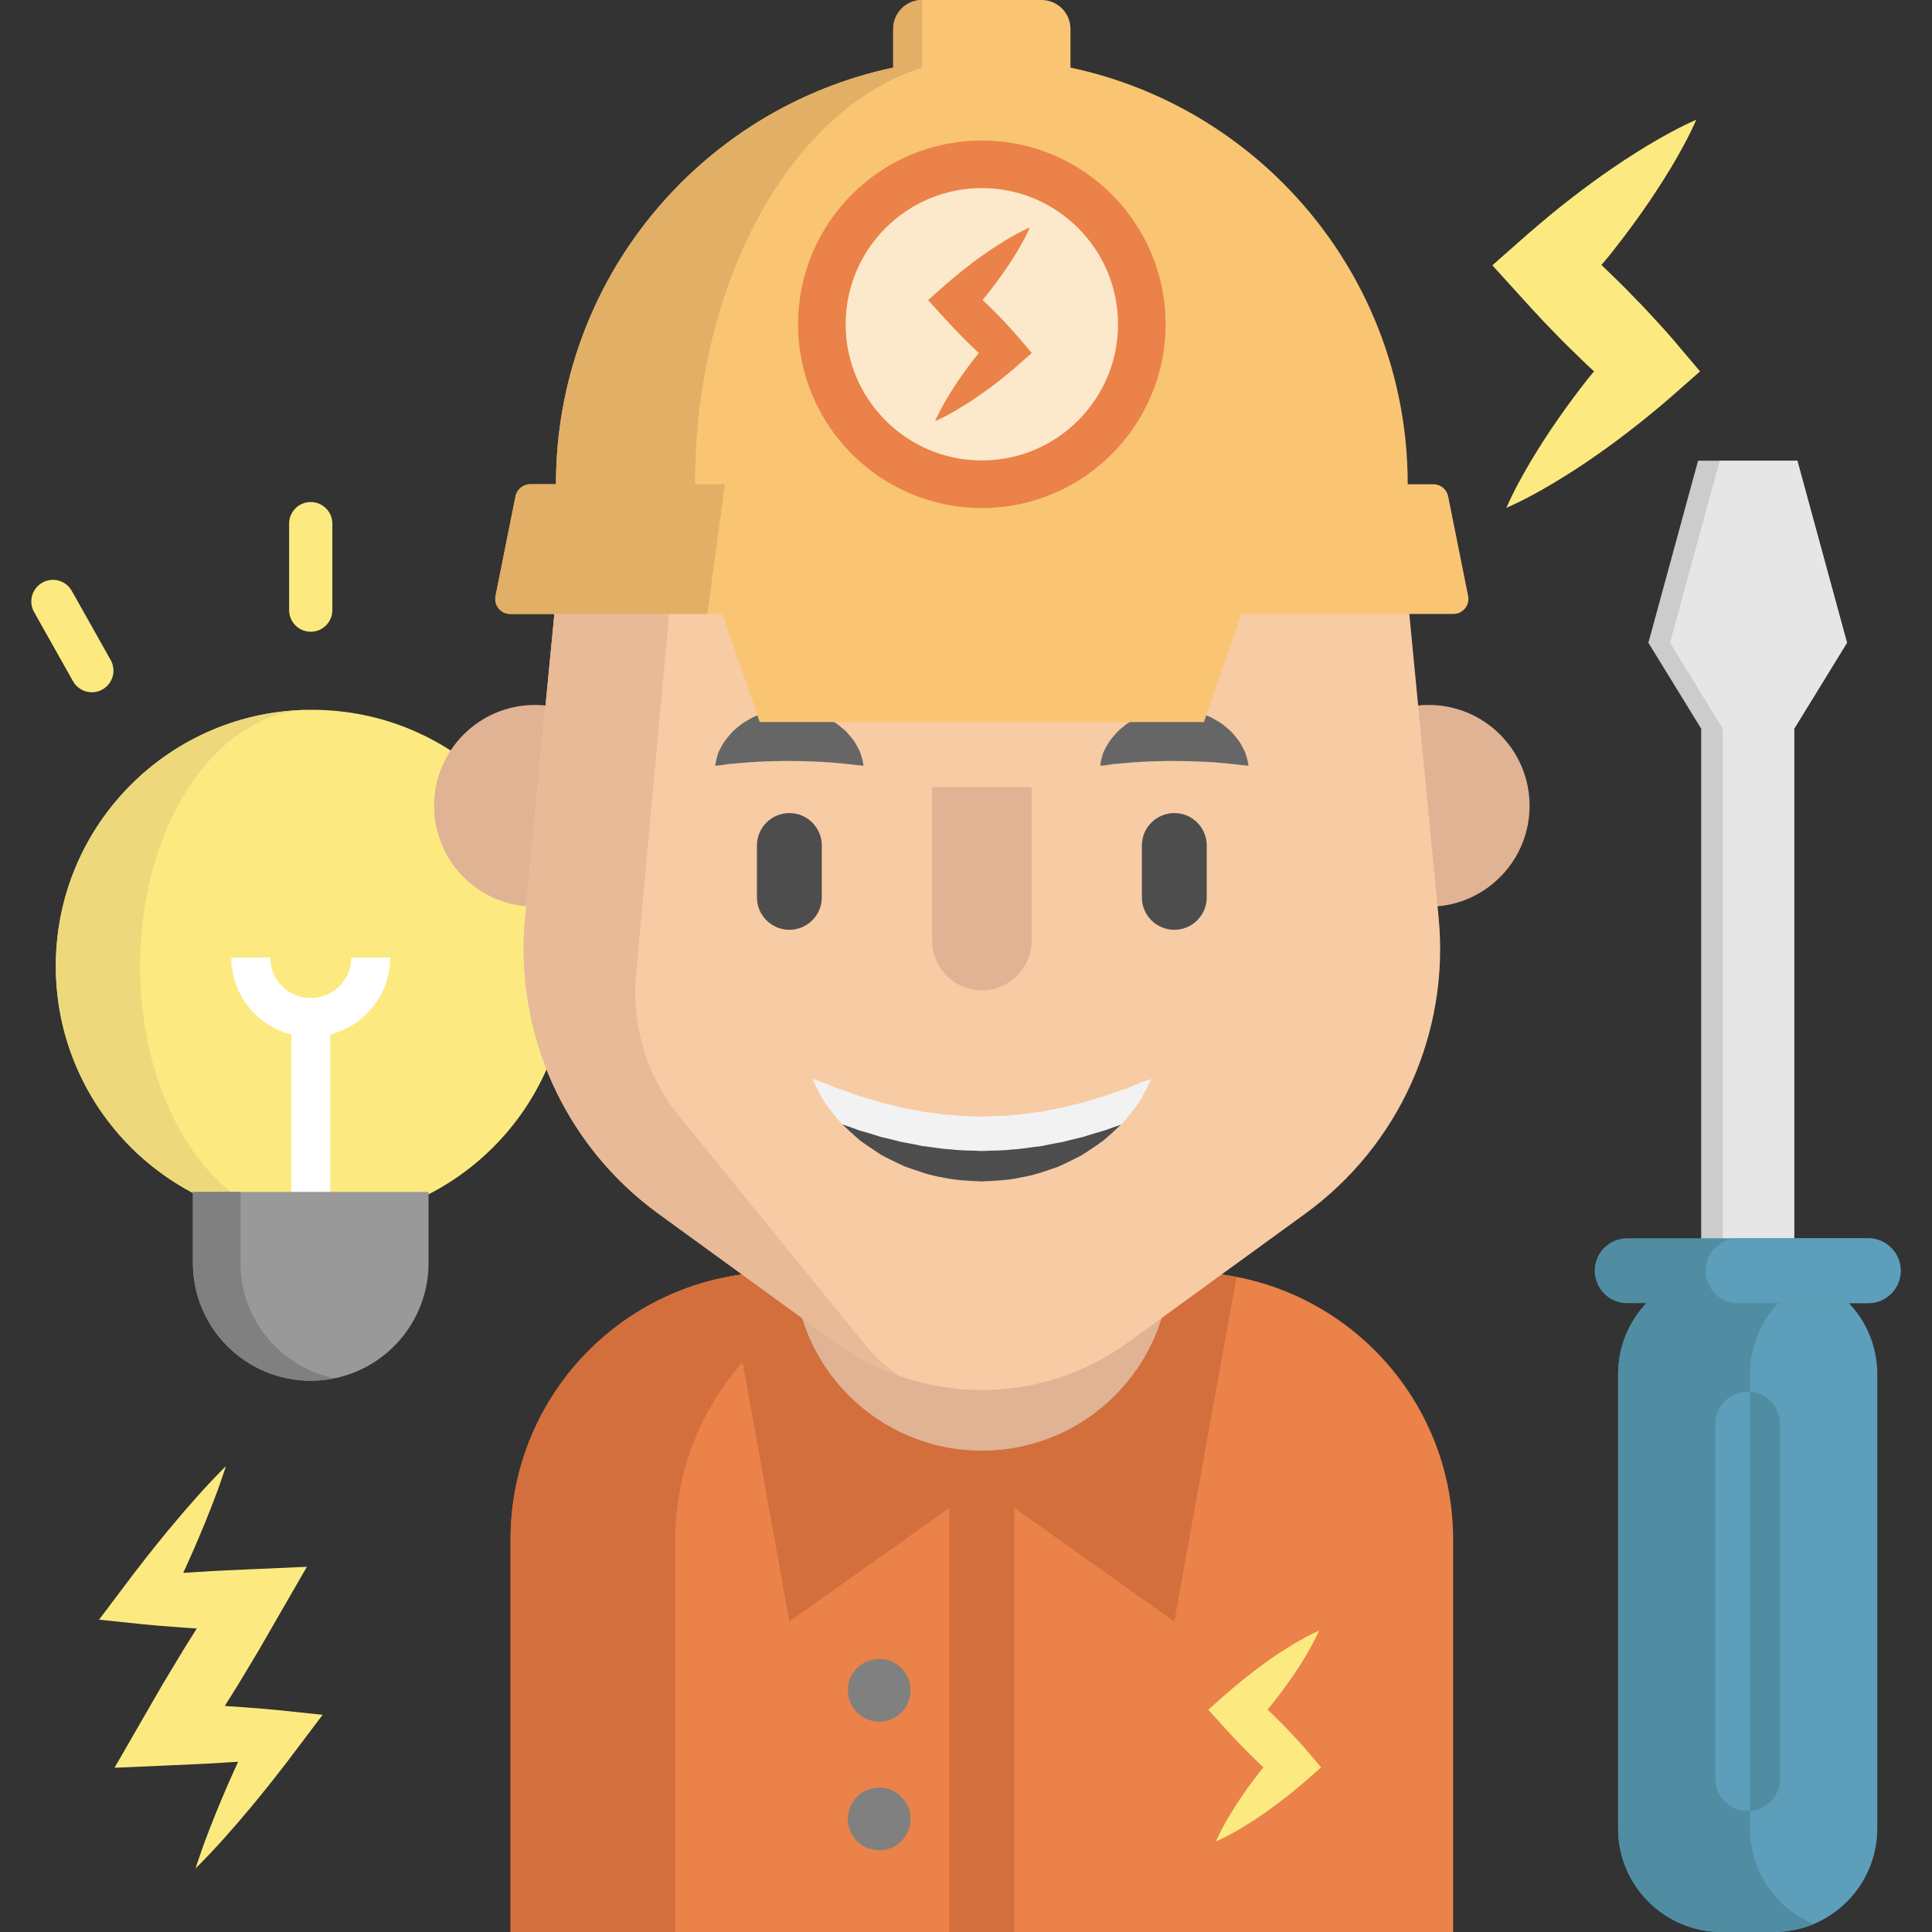 <?xml version="1.0" encoding="iso-8859-1"?>
<!-- Generator: Adobe Illustrator 19.0.0, SVG Export Plug-In . SVG Version: 6.00 Build 0)  -->
<svg version="1.1" id="Layer_1" xmlns="http://www.w3.org/2000/svg" xmlns:xlink="http://www.w3.org/1999/xlink" x="0px" y="0px"
	 viewBox="0 0 512.001 512.001" style="enable-background:new 0 0 512.001 512.001;" xml:space="preserve">
<rect x="0" y="0" width="512.001" height="512.001" fill="#333333" stroke="none"/>
<circle style="fill:#FCEA81;" cx="82.694" cy="256.011" r="67.902"/>
<path style="fill:#EDD97C;" d="M37.128,256.01c0-37.503,20.403-67.905,45.571-67.905c-37.503,0-67.906,30.402-67.906,67.905
	s30.402,67.905,67.906,67.905C57.531,323.916,37.128,293.514,37.128,256.01z"/>
<g>
	<path style="fill:#E0B394;" d="M140.558,240.261c-14.208-0.63-25.518-12.352-25.518-26.709c0-14.758,11.962-26.732,26.732-26.732
		c1.329,0,2.635,0.092,3.919,0.286"/>
	<path style="fill:#E0B394;" d="M379.829,240.261c14.208-0.63,25.529-12.352,25.529-26.709c0-14.758-11.974-26.732-26.744-26.732
		c-1.329,0-2.647,0.103-3.919,0.286"/>
</g>
<path style="fill:#EA8249;" d="M385.098,407.981v104.018h-249.79V407.981c0-34.535,24.704-63.295,57.406-69.586
	c4.354-0.848,8.857-1.283,13.463-1.283h108.051c4.606,0,9.109,0.435,13.463,1.283C360.394,344.686,385.098,373.446,385.098,407.981z
	"/>
<path style="fill:#D36F3D;" d="M327.692,338.395l-16.5,91.322l-50.989-36.219l-51.001,36.219l-16.488-91.322
	c4.354-0.848,8.857-1.283,13.463-1.283h108.051C318.835,337.112,323.338,337.547,327.692,338.395z"/>
<path style="fill:#E0B394;" d="M310.065,270.921v63.657c0,27.535-22.326,49.862-49.862,49.862
	c-27.544,0-49.862-22.326-49.862-49.862v-63.657H310.065L310.065,270.921z"/>
<path style="fill:#D36F3D;" d="M249.835,337.117h-43.663c-39.137,0-70.865,31.727-70.865,70.865v104.019h43.663V407.982
	C178.971,368.844,210.698,337.117,249.835,337.117z"/>
<path style="fill:#F7CBA4;" d="M221.527,355.812l-47.035-34.173c-24.855-18.058-38.301-47.921-35.346-78.502l8.158-84.422
	c5.619-58.145,54.48-102.512,112.896-102.512l0,0c58.415,0,107.277,44.367,112.896,102.512l8.158,84.422
	c2.955,30.581-10.49,60.442-35.346,78.502l-47.035,34.173C275.813,372.565,244.587,372.565,221.527,355.812z"/>
<path style="fill:#F2F2F2;" d="M305.055,285.934c0,0-0.653,1.604-2.028,4.136c-0.332,0.653-0.722,1.341-1.157,2.085
	c-0.516,0.733-1.111,1.478-1.753,2.315s-1.375,1.684-2.154,2.624c-0.275,0.355-0.573,0.653-0.894,0.962
	c-0.115,0.115-0.241,0.229-0.367,0.344c-0.447,0.412-0.905,0.848-1.375,1.283c-0.94,0.882-1.959,1.753-3.025,2.67
	c-1.123,0.825-2.326,1.604-3.564,2.452c-0.619,0.424-1.26,0.836-1.914,1.249c-0.653,0.39-1.352,0.71-2.062,1.066
	c-1.398,0.71-2.853,1.398-4.354,2.085c-3.094,1.054-6.313,2.292-9.751,2.807c-3.392,0.791-6.932,0.917-10.461,1.089
	c-3.529-0.172-7.07-0.286-10.461-1.077c-3.437-0.516-6.657-1.753-9.751-2.807c-1.501-0.676-2.956-1.364-4.366-2.074
	c-0.699-0.355-1.398-0.676-2.062-1.066c-0.642-0.424-1.283-0.825-1.902-1.249c-1.237-0.848-2.452-1.639-3.575-2.452
	c-1.066-0.917-2.074-1.799-3.025-2.67c-0.47-0.447-0.917-0.871-1.364-1.295c-0.16-0.149-0.321-0.298-0.481-0.447
	c-0.275-0.275-0.539-0.539-0.768-0.848c-0.745-0.905-1.467-1.742-2.097-2.567c-0.619-0.836-1.226-1.57-1.73-2.303
	c-0.458-0.779-0.882-1.49-1.237-2.143c-1.432-2.612-2.028-4.171-2.028-4.171s1.696,0.516,4.308,1.57
	c0.665,0.252,1.352,0.561,2.12,0.871c0.814,0.241,1.65,0.55,2.544,0.848c0.905,0.298,1.81,0.665,2.773,1.008
	c0.951,0.367,2.028,0.607,3.094,0.928c1.066,0.309,2.131,0.688,3.243,1.02c1.157,0.252,2.315,0.55,3.506,0.836
	c0.596,0.138,1.18,0.309,1.776,0.47c0.607,0.138,1.238,0.218,1.856,0.344c1.249,0.218,2.498,0.47,3.747,0.756
	c2.601,0.241,5.168,0.814,7.849,0.917c2.647,0.344,5.351,0.252,8.032,0.412c2.693-0.16,5.397-0.057,8.044-0.401
	c2.681-0.092,5.248-0.676,7.849-0.917c1.249-0.275,2.498-0.527,3.747-0.745c0.619-0.126,1.249-0.206,1.856-0.344
	c0.596-0.172,1.192-0.332,1.776-0.47c1.192-0.286,2.349-0.596,3.506-0.836c1.123-0.332,2.189-0.71,3.254-1.02
	c1.054-0.321,2.154-0.573,3.071-0.928c0.94-0.321,1.822-0.676,2.716-0.951c0.882-0.298,1.707-0.596,2.521-0.836
	c0.802-0.344,1.512-0.676,2.189-0.94C303.394,286.415,305.055,285.934,305.055,285.934z"/>
<g>
	<path style="fill:#4D4D4D;" d="M297.069,298.056c-0.115,0.115-0.241,0.229-0.367,0.344c-0.447,0.413-0.905,0.848-1.375,1.283
		c-0.94,0.882-1.959,1.753-3.025,2.67c-1.123,0.825-2.326,1.604-3.564,2.452c-0.619,0.424-1.26,0.836-1.914,1.249
		c-0.653,0.39-1.352,0.71-2.062,1.066c-1.398,0.71-2.853,1.398-4.354,2.085c-3.094,1.054-6.313,2.292-9.751,2.807
		c-3.392,0.791-6.932,0.917-10.461,1.089c-3.529-0.172-7.07-0.286-10.461-1.077c-3.437-0.516-6.657-1.753-9.751-2.807
		c-1.501-0.676-2.956-1.364-4.366-2.074c-0.699-0.355-1.398-0.676-2.062-1.066c-0.642-0.424-1.283-0.825-1.902-1.249
		c-1.237-0.848-2.452-1.639-3.575-2.452c-1.066-0.917-2.074-1.799-3.025-2.67c-0.47-0.447-0.917-0.871-1.364-1.295
		c-0.16-0.149-0.321-0.298-0.481-0.447c0.367,0.126,0.733,0.252,1.111,0.378c0.905,0.298,1.81,0.653,2.773,0.997
		c0.951,0.378,2.028,0.619,3.094,0.94c1.066,0.309,2.131,0.676,3.243,1.02c1.157,0.241,2.315,0.55,3.506,0.836
		c0.596,0.137,1.18,0.298,1.776,0.458c0.607,0.138,1.238,0.218,1.856,0.344c1.249,0.218,2.498,0.481,3.747,0.756
		c2.601,0.252,5.168,0.825,7.849,0.917c2.647,0.355,5.351,0.252,8.032,0.424c2.693-0.16,5.397-0.057,8.044-0.412
		c2.681-0.092,5.248-0.665,7.849-0.905c1.249-0.275,2.498-0.539,3.747-0.756c0.619-0.126,1.249-0.206,1.856-0.344
		c0.596-0.16,1.192-0.321,1.776-0.458c1.192-0.286,2.349-0.596,3.506-0.836c1.123-0.344,2.189-0.722,3.254-1.02
		c1.054-0.321,2.154-0.584,3.071-0.928c0.94-0.332,1.822-0.676,2.716-0.962C296.37,298.297,296.725,298.171,297.069,298.056z"/>
	<path style="fill:#4D4D4D;" d="M209.191,246.405c-4.746,0-8.594-3.848-8.594-8.594v-13.745c0-4.746,3.848-8.594,8.594-8.594
		s8.594,3.848,8.594,8.594v13.745C217.785,242.557,213.937,246.405,209.191,246.405z"/>
</g>
<g>
	<path style="fill:#666666;" d="M291.561,202.917c0,0,0.023-0.228,0.1-0.62c0.088-0.379,0.178-0.979,0.37-1.657
		c0.086-0.351,0.197-0.716,0.324-1.118c0.166-0.408,0.39-0.818,0.627-1.283c0.235-0.467,0.532-0.929,0.843-1.448
		c0.314-0.527,0.689-0.927,1.072-1.436c0.39-0.489,0.828-0.962,1.287-1.471c0.485-0.459,1.011-0.912,1.57-1.367
		c1.094-0.964,2.431-1.66,3.825-2.435c1.441-0.61,2.971-1.271,4.61-1.577c1.622-0.422,3.324-0.521,5.021-0.6
		c1.697,0.078,3.4,0.168,5.023,0.588c1.64,0.303,3.17,0.967,4.613,1.572c1.395,0.773,2.733,1.469,3.828,2.434
		c0.558,0.456,1.085,0.91,1.571,1.367c0.458,0.51,0.895,0.988,1.287,1.474c0.378,0.506,0.771,0.922,1.059,1.429
		c0.289,0.504,0.568,0.956,0.795,1.413c0.226,0.458,0.445,0.862,0.61,1.268c0.15,0.424,0.283,0.808,0.382,1.171
		c0.218,0.702,0.308,1.306,0.392,1.684c0.073,0.391,0.089,0.613,0.089,0.613s-0.237-0.006-0.638-0.045
		c-0.39-0.05-0.995-0.076-1.663-0.173c-0.346-0.036-0.699-0.1-1.087-0.151c-0.414-0.019-0.822-0.077-1.265-0.111
		c-0.87-0.092-1.777-0.228-2.775-0.267c-0.49-0.032-0.966-0.103-1.463-0.144c-0.514-0.007-1.022-0.033-1.526-0.071
		c-0.988-0.128-2.061-0.053-3.058-0.178c-1.048,0.038-2.052-0.091-3.091-0.058c-1.022-0.077-2.056,0.005-3.081-0.068
		c-1.025,0.07-2.059-0.019-3.083,0.055c-1.04-0.037-2.044,0.096-3.095,0.054c-0.998,0.124-2.074,0.047-3.062,0.176
		c-0.504,0.038-1.012,0.065-1.527,0.071c-0.497,0.041-0.97,0.117-1.463,0.147c-1.017,0.055-1.863,0.151-2.712,0.225
		c-0.446,0.034-0.863,0.066-1.249,0.095c-0.411,0.074-0.787,0.157-1.145,0.204c-0.693,0.123-1.299,0.151-1.684,0.201
		C291.79,202.917,291.561,202.917,291.561,202.917z"/>
	<path style="fill:#666666;" d="M189.544,202.917c0,0,0.023-0.228,0.1-0.62c0.088-0.379,0.178-0.979,0.37-1.657
		c0.086-0.351,0.197-0.716,0.324-1.118c0.166-0.408,0.39-0.818,0.627-1.283c0.235-0.467,0.532-0.929,0.843-1.448
		c0.314-0.527,0.689-0.927,1.072-1.436c0.39-0.489,0.828-0.962,1.287-1.471c0.485-0.459,1.011-0.912,1.57-1.367
		c1.094-0.964,2.431-1.66,3.825-2.435c1.441-0.61,2.971-1.271,4.61-1.577c1.622-0.422,3.324-0.521,5.021-0.6
		c1.697,0.078,3.4,0.168,5.023,0.588c1.64,0.303,3.171,0.967,4.613,1.572c1.394,0.773,2.733,1.469,3.828,2.434
		c0.558,0.456,1.085,0.91,1.571,1.367c0.458,0.51,0.895,0.988,1.287,1.474c0.378,0.506,0.771,0.922,1.059,1.429
		c0.289,0.504,0.568,0.956,0.795,1.413c0.226,0.458,0.445,0.862,0.61,1.268c0.15,0.424,0.283,0.808,0.382,1.171
		c0.218,0.702,0.308,1.306,0.392,1.684c0.073,0.391,0.089,0.613,0.089,0.613s-0.237-0.006-0.638-0.045
		c-0.39-0.05-0.995-0.076-1.663-0.173c-0.346-0.036-0.699-0.1-1.087-0.151c-0.414-0.019-0.822-0.077-1.265-0.111
		c-0.87-0.092-1.777-0.228-2.775-0.267c-0.49-0.032-0.966-0.103-1.463-0.144c-0.514-0.007-1.022-0.033-1.526-0.071
		c-0.988-0.128-2.061-0.053-3.058-0.178c-1.048,0.038-2.052-0.091-3.091-0.058c-1.022-0.077-2.056,0.005-3.081-0.068
		c-1.026,0.07-2.059-0.019-3.083,0.055c-1.04-0.037-2.044,0.096-3.095,0.054c-0.998,0.124-2.074,0.047-3.062,0.176
		c-0.504,0.038-1.012,0.065-1.527,0.071c-0.497,0.041-0.971,0.117-1.463,0.147c-1.017,0.055-1.863,0.151-2.712,0.225
		c-0.446,0.034-0.863,0.066-1.249,0.095c-0.411,0.074-0.787,0.157-1.145,0.204c-0.693,0.123-1.299,0.151-1.684,0.201
		C189.773,202.917,189.544,202.917,189.544,202.917z"/>
</g>
<path style="fill:#4D4D4D;" d="M311.208,246.405c-4.746,0-8.594-3.848-8.594-8.594v-13.745c0-4.746,3.848-8.594,8.594-8.594
	s8.594,3.848,8.594,8.594v13.745C319.802,242.557,315.954,246.405,311.208,246.405z"/>
<path style="fill:#E0B394;" d="M273.377,208.597v40.677c0,7.277-5.9,13.177-13.177,13.177l0,0c-7.277,0-13.177-5.9-13.177-13.177
	v-40.677"/>
<path style="fill:#E8BA97;" d="M168.416,259.774c-0.791,13.372,3.564,26.526,12.18,36.781l49.159,60.408
	c2.567,3.059,5.477,5.626,8.628,7.677c-5.912-2.062-11.596-5.019-16.855-8.834l-47.036-34.168
	c-24.853-18.058-38.293-47.918-35.337-78.5l8.147-84.424c5.569-57.578,53.533-101.646,111.202-102.482
	c-35.521,0.859-75.742,34.34-77.839,69.998L168.416,259.774z"/>
<path style="fill:#F9C573;" d="M379.869,128.331h-6.805c0-31.166-12.627-59.377-33.057-79.807
	c-15.148-15.148-34.581-26.01-56.317-30.605h-0.003V7.67c0-4.236-3.434-7.67-7.67-7.67h-31.637c-4.236,0-7.67,3.434-7.67,7.67V17.92
	c-51.057,10.806-89.371,56.134-89.371,110.41h-6.812c-1.897,0-3.531,1.339-3.905,3.199l-5.294,26.41
	c-0.494,2.465,1.391,4.764,3.905,4.764h56.216l9.882,28.646h117.736l9.882-28.646h56.216c2.514,0,4.399-2.3,3.905-4.764
	l-5.294-26.41C383.401,129.669,381.767,128.331,379.869,128.331z"/>
<path style="fill:#E2AF66;" d="M184.191,128.331c0-54.277,25.803-99.604,60.187-110.41V0l0,0c-4.236,0-7.67,3.434-7.67,7.67V17.92
	c-51.057,10.806-89.371,56.134-89.371,110.41h-6.812c-1.897,0-3.531,1.339-3.905,3.199l-5.294,26.41
	c-0.494,2.465,1.391,4.764,3.904,4.764h52.224l4.641-34.375h-7.904V128.331z"/>
<circle style="fill:#FCE8CA;" cx="260.194" cy="85.936" r="42.395"/>
<g>
	<path style="fill:#EA8249;" d="M260.197,134.633c-26.852,0-48.698-21.845-48.698-48.698s21.845-48.698,48.698-48.698
		s48.698,21.845,48.698,48.698S287.049,134.633,260.197,134.633z M260.197,49.842c-19.902,0-36.093,16.192-36.093,36.093
		s16.192,36.093,36.093,36.093s36.093-16.192,36.093-36.093S280.099,49.842,260.197,49.842z"/>
	<path style="fill:#EA8249;" d="M269.96,89.458c-1.001-1.182-2.061-2.308-3.105-3.449c-1.037-1.148-2.143-2.227-3.211-3.345
		c-1.064-1.086-2.172-2.128-3.259-3.193c0.341-0.414,0.7-0.809,1.037-1.227c1.447-1.83,2.867-3.687,4.221-5.611
		c1.359-1.918,2.655-3.9,3.893-5.939c0.613-1.026,1.212-2.065,1.784-3.132c0.569-1.069,1.114-2.164,1.616-3.3
		c-1.137,0.502-2.231,1.046-3.3,1.616c-1.066,0.573-2.106,1.171-3.132,1.784c-2.04,1.239-4.021,2.533-5.939,3.894
		c-1.924,1.353-3.781,2.773-5.611,4.221c-1.815,1.463-3.589,2.965-5.329,4.503l-3.672,3.245l3.672,4.048
		c1.039,1.146,2.083,2.287,3.14,3.415c1.083,1.102,2.142,2.229,3.245,3.31c1.117,1.068,2.195,2.174,3.344,3.211
		c0.017,0.016,0.034,0.031,0.052,0.047c-0.266,0.331-0.549,0.645-0.811,0.979c-1.359,1.736-2.686,3.504-3.95,5.336
		c-1.28,1.815-2.484,3.707-3.644,5.642c-0.577,0.971-1.137,1.959-1.673,2.97c-0.536,1.011-1.044,2.051-1.517,3.126
		c1.075-0.473,2.115-0.981,3.126-1.517c1.011-0.536,1.999-1.097,2.97-1.673c1.935-1.161,3.826-2.364,5.641-3.645
		c1.832-1.263,3.6-2.591,5.336-3.95c1.73-1.365,3.431-2.759,5.077-4.209l3.471-3.057L269.96,89.458z"/>
</g>
<g>
	<path style="fill:#FCEA81;" d="M443.58,90.207c-2.006-2.37-4.13-4.623-6.221-6.908c-2.076-2.301-4.292-4.462-6.432-6.698
		c-2.132-2.175-4.353-4.262-6.527-6.396c0.683-0.828,1.402-1.62,2.077-2.458c2.9-3.665,5.743-7.386,8.455-11.239
		c2.723-3.843,5.318-7.812,7.797-11.897c1.228-2.054,2.428-4.136,3.575-6.272c1.141-2.142,2.231-4.335,3.237-6.611
		c-2.277,1.006-4.47,2.096-6.611,3.237c-2.135,1.147-4.218,2.347-6.272,3.575c-4.085,2.481-8.053,5.076-11.897,7.797
		c-3.853,2.712-7.574,5.555-11.239,8.455c-3.636,2.93-7.189,5.941-10.674,9.02l-7.356,6.5l7.356,8.11
		c2.082,2.295,4.173,4.58,6.289,6.839c2.169,2.208,4.289,4.464,6.499,6.631c2.237,2.139,4.398,4.355,6.697,6.432
		c0.034,0.032,0.07,0.062,0.103,0.094c-0.532,0.663-1.099,1.292-1.625,1.961c-2.723,3.476-5.381,7.019-7.912,10.688
		c-2.563,3.637-4.976,7.425-7.299,11.3c-1.156,1.944-2.277,3.924-3.352,5.949c-1.075,2.024-2.091,4.109-3.039,6.261
		c2.152-0.949,4.236-1.964,6.261-3.039s4.005-2.195,5.949-3.352c3.876-2.324,7.664-4.736,11.3-7.3
		c3.67-2.53,7.212-5.188,10.688-7.911c3.466-2.734,6.873-5.527,10.169-8.431l6.953-6.123L443.58,90.207z"/>
	<path style="fill:#FCEA81;" d="M346.323,463.905c-1.09-1.287-2.244-2.512-3.379-3.753c-1.128-1.25-2.332-2.423-3.494-3.639
		c-1.158-1.181-2.365-2.316-3.545-3.474c0.371-0.45,0.762-0.88,1.129-1.335c1.576-1.991,3.12-4.013,4.592-6.106
		c1.479-2.088,2.889-4.244,4.236-6.462c0.667-1.116,1.319-2.247,1.942-3.408c0.62-1.163,1.211-2.355,1.759-3.591
		c-1.236,0.547-2.428,1.139-3.591,1.759c-1.16,0.623-2.29,1.275-3.408,1.942c-2.218,1.347-4.375,2.757-6.462,4.236
		c-2.093,1.474-4.115,3.017-6.106,4.592c-1.975,1.592-3.905,3.228-5.799,4.901l-3.996,3.531l3.996,4.406
		c1.131,1.247,2.266,2.488,3.417,3.715c1.178,1.2,2.331,2.426,3.53,3.602c1.216,1.162,2.389,2.366,3.638,3.494
		c0.018,0.017,0.038,0.033,0.056,0.05c-0.289,0.361-0.597,0.702-0.882,1.066c-1.479,1.888-2.923,3.813-4.298,5.806
		c-1.392,1.975-2.703,4.033-3.966,6.139c-0.628,1.056-1.236,2.131-1.821,3.231c-0.584,1.1-1.136,2.232-1.651,3.401
		c1.169-0.516,2.301-1.067,3.401-1.651s2.175-1.193,3.231-1.821c2.106-1.263,4.164-2.572,6.138-3.966
		c1.994-1.375,3.918-2.819,5.806-4.298c1.883-1.485,3.733-3.003,5.524-4.58l3.777-3.326L346.323,463.905z"/>
</g>
<rect x="251.612" y="390.061" style="fill:#D36F3D;" width="17.187" height="121.939"/>
<g>
	<path style="fill:#FCEA81;" d="M82.348,167.416c-3.165,0-5.729-2.565-5.729-5.729v-22.916c0-3.164,2.564-5.729,5.729-5.729
		s5.729,2.565,5.729,5.729v22.916C88.077,164.851,85.512,167.416,82.348,167.416z"/>
	<path style="fill:#FCEA81;" d="M24.347,183.459c-2.003,0-3.946-1.052-4.998-2.922L9.036,162.204
		c-1.551-2.758-0.574-6.25,2.184-7.802c2.756-1.551,6.249-0.573,7.802,2.185l10.312,18.333c1.551,2.758,0.574,6.25-2.184,7.802
		C26.261,183.222,25.298,183.459,24.347,183.459z"/>
</g>
<polygon style="fill:#CCCCCC;" points="489.471,170.337 475.48,193.116 475.48,336.757 450.834,336.757 450.834,193.116 
	436.843,170.337 450.009,122.086 476.317,122.086 "/>
<path style="fill:#FFFFFF;" d="M103.403,253.761H93.09c0,5.923-4.819,10.742-10.742,10.742s-10.742-4.819-10.742-10.742H61.294
	c0,9.828,6.779,18.08,15.898,20.389v56.637h10.312V274.15C96.624,271.841,103.403,263.589,103.403,253.761z"/>
<polygon style="fill:#E6E6E6;" points="489.471,170.337 475.48,193.116 475.48,336.757 456.563,336.757 456.563,193.116 
	442.572,170.337 455.738,122.086 476.317,122.086 "/>
<path style="fill:#5D9EBA;" d="M470.076,512h-13.829c-15.148,0-27.426-12.28-27.426-27.426V364.189
	c0-15.148,12.28-27.426,27.426-27.426h13.829c15.148,0,27.426,12.28,27.426,27.426v120.385C497.502,499.72,485.223,512,470.076,512z
	"/>
<g>
	<path style="fill:#508DA3;" d="M463.762,484.574V364.189c0-11.406,6.963-21.183,16.87-25.318c-3.25-1.357-6.815-2.108-10.556-2.108
		h-13.83c-15.147,0-27.426,12.28-27.426,27.426v120.385c0,15.148,12.28,27.426,27.426,27.426h13.83
		c3.741,0,7.307-0.752,10.556-2.108C470.725,505.756,463.762,495.979,463.762,484.574z"/>
	<path style="fill:#508DA3;" d="M503.702,336.757c0,4.755-3.85,8.594-8.594,8.594h-63.891c-4.755,0-8.594-3.839-8.594-8.594
		c0-4.744,3.839-8.594,8.594-8.594h63.891C499.852,328.163,503.702,332.013,503.702,336.757z"/>
</g>
<g>
	<path style="fill:#5D9EBA;" d="M503.702,336.757c0,4.755-3.85,8.594-8.594,8.594h-34.524c-4.744,0-8.594-3.839-8.594-8.594
		c0-4.744,3.85-8.594,8.594-8.594h34.524C499.852,328.163,503.702,332.013,503.702,336.757z"/>
	<path style="fill:#5D9EBA;" d="M463.161,479.954c-4.747,0-8.594-3.848-8.594-8.594v-93.958c0-4.746,3.846-8.594,8.594-8.594
		s8.594,3.848,8.594,8.594v93.958C471.754,476.106,467.908,479.954,463.161,479.954z"/>
</g>
<path style="fill:#508DA3;" d="M471.754,377.399v93.958c0,4.549-3.529,8.273-7.998,8.559V368.84
	C468.225,369.138,471.754,372.85,471.754,377.399z"/>
<path style="fill:#FCEA81;" d="M73.61,453.191c-2.387-0.252-4.775-0.404-7.161-0.607l-3.581-0.275l-3.299-0.206l3.606-5.773
	l5.364-8.928l5.204-9.027l7.59-13.163l-14.597,0.651l-7.161,0.319c-2.387,0.087-4.775,0.265-7.161,0.406
	c-1.283,0.074-2.567,0.157-3.85,0.246c0.557-1.211,1.099-2.433,1.645-3.649c0.722-1.594,1.423-3.199,2.104-4.818
	c1.389-3.221,2.717-6.478,3.986-9.773c0.324-0.819,0.635-1.647,0.941-2.477c0.304-0.832,0.627-1.652,0.91-2.497
	c0.573-1.684,1.191-3.342,1.711-5.059c-1.294,1.243-2.49,2.546-3.731,3.821c-0.624,0.636-1.208,1.296-1.812,1.943
	c-0.602,0.65-1.199,1.302-1.781,1.963c-2.358,2.626-4.659,5.288-6.899,7.988c-1.133,1.342-2.246,2.695-3.339,4.062
	c-1.098,1.364-2.213,2.716-3.277,4.1l-3.225,4.131l-3.151,4.177l-6.398,8.483l11.842,1.239c2.387,0.25,4.775,0.411,7.161,0.607
	c2.299,0.197,4.597,0.349,6.897,0.485l-3.622,5.793l-5.367,8.926c-0.887,1.493-1.739,3.005-2.611,4.508l-2.602,4.513l-7.596,13.179
	l14.616-0.644l7.161-0.315c2.387-0.089,4.775-0.253,7.161-0.401l3.581-0.223l0.231-0.017c-0.55,1.199-1.089,2.405-1.626,3.611
	c-0.718,1.596-1.423,3.199-2.101,4.819c-1.384,3.223-2.716,6.48-3.981,9.776c-0.323,0.82-0.635,1.648-0.938,2.478
	c-0.301,0.833-0.626,1.652-0.907,2.498c-0.571,1.687-1.187,3.345-1.705,5.063c1.296-1.242,2.493-2.544,3.738-3.818
	c0.626-0.635,1.208-1.296,1.814-1.942c0.603-0.649,1.199-1.301,1.783-1.962c2.364-2.624,4.661-5.287,6.905-7.984
	c1.136-1.339,2.245-2.696,3.34-4.061c1.101-1.361,2.213-2.716,3.278-4.099l3.225-4.131l3.153-4.175l6.423-8.504L73.61,453.191z"/>
<path style="fill:#999999;" d="M113.572,315.868v18.814c0,8.617-3.495,16.431-9.144,22.08c-5.649,5.649-13.452,9.144-22.08,9.144
	c-17.245,0-31.224-13.979-31.224-31.224v-18.814H113.572z"/>
<g>
	<path style="fill:#808080;" d="M63.729,334.683v-18.814H51.125v18.814c0,17.245,13.979,31.224,31.224,31.224
		c2.16,0,4.268-0.219,6.303-0.636C74.427,362.355,63.729,349.769,63.729,334.683z"/>
	<circle style="fill:#808080;" cx="233.003" cy="447.948" r="8.307"/>
	<circle style="fill:#808080;" cx="233.003" cy="482.037" r="8.307"/>
</g>
<g>
</g>
<g>
</g>
<g>
</g>
<g>
</g>
<g>
</g>
<g>
</g>
<g>
</g>
<g>
</g>
<g>
</g>
<g>
</g>
<g>
</g>
<g>
</g>
<g>
</g>
<g>
</g>
<g>
</g>
</svg>
